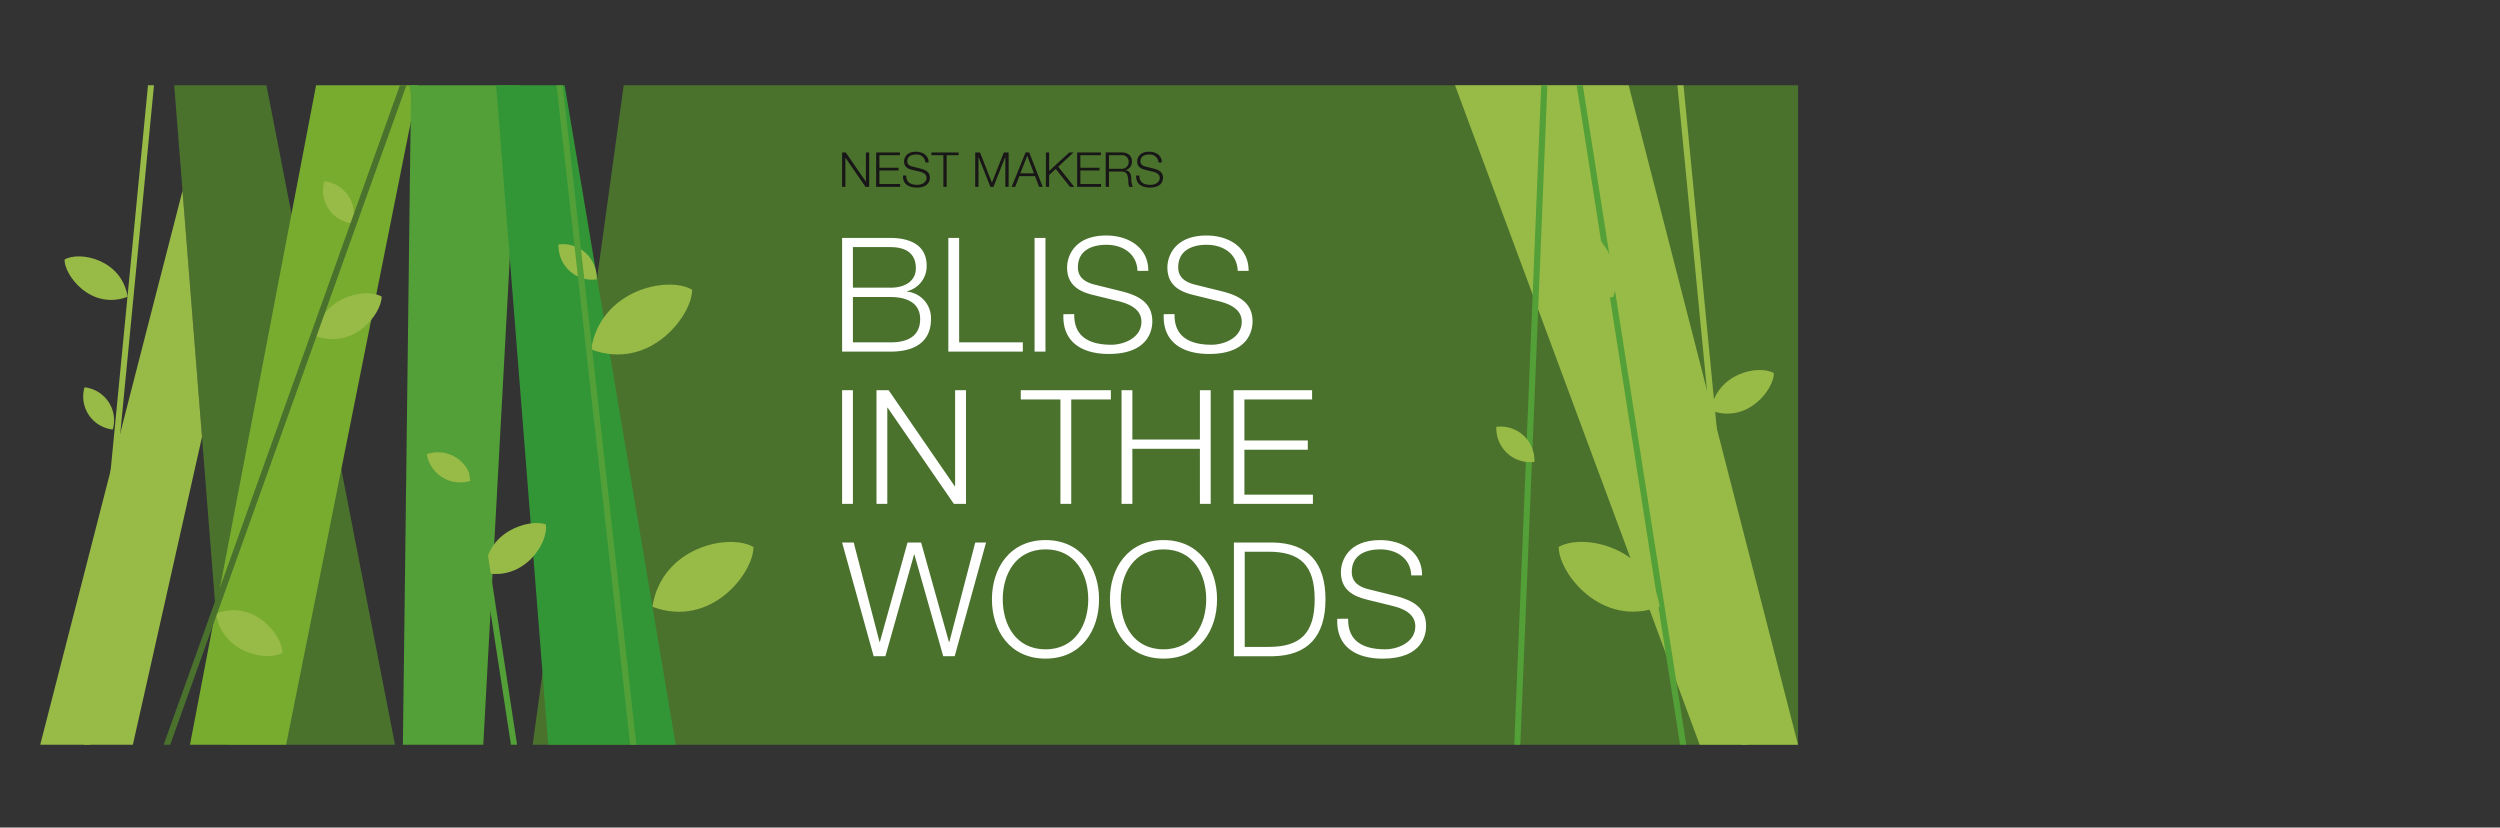 <svg xmlns="http://www.w3.org/2000/svg" xmlns:xlink="http://www.w3.org/1999/xlink" width="287" height="95" viewBox="0 0 287 95"><rect x="0" y="0" width="287" height="95" fill="#333333" stroke="none"/><defs><clipPath id="clip-path"><rect id="Rectangle_1372" data-name="Rectangle 1372" width="287" height="95" transform="translate(360 25)"></rect></clipPath><clipPath id="clip-path-2"><rect id="Rectangle_1371" data-name="Rectangle 1371" width="201.801" height="78.267" fill="none"></rect></clipPath><clipPath id="clip-path-3"><rect id="Rectangle_1370" data-name="Rectangle 1370" width="201.801" height="75.711" fill="none"></rect></clipPath><clipPath id="clip-path-4"><rect id="Rectangle_1341" data-name="Rectangle 1341" width="25.349" height="75.71" fill="none"></rect></clipPath><clipPath id="clip-path-5"><rect id="Rectangle_1342" data-name="Rectangle 1342" width="18.576" height="63.598" fill="none"></rect></clipPath><clipPath id="clip-path-6"><rect id="Rectangle_1343" data-name="Rectangle 1343" width="26.196" height="75.71" fill="none"></rect></clipPath><clipPath id="clip-path-7"><rect id="Rectangle_1344" data-name="Rectangle 1344" width="13.353" height="75.71" fill="none"></rect></clipPath><clipPath id="clip-path-8"><rect id="Rectangle_1345" data-name="Rectangle 1345" width="20.613" height="75.71" fill="none"></rect></clipPath><clipPath id="clip-path-9"><rect id="Rectangle_1346" data-name="Rectangle 1346" width="3.622" height="4.848" fill="none"></rect></clipPath><clipPath id="clip-path-10"><rect id="Rectangle_1347" data-name="Rectangle 1347" width="3.621" height="4.848" fill="none"></rect></clipPath><clipPath id="clip-path-11"><rect id="Rectangle_1348" data-name="Rectangle 1348" width="7.62" height="5.27" fill="none"></rect></clipPath><clipPath id="clip-path-12"><rect id="Rectangle_1349" data-name="Rectangle 1349" width="7.628" height="5.27" fill="none"></rect></clipPath><clipPath id="clip-path-13"><rect id="Rectangle_1350" data-name="Rectangle 1350" width="7.012" height="5.854" fill="none"></rect></clipPath><clipPath id="clip-path-14"><rect id="Rectangle_1351" data-name="Rectangle 1351" width="5.113" height="3.534" fill="none"></rect></clipPath><clipPath id="clip-path-15"><rect id="Rectangle_1352" data-name="Rectangle 1352" width="11.593" height="8.018" fill="none"></rect></clipPath><clipPath id="clip-path-16"><rect id="Rectangle_1353" data-name="Rectangle 1353" width="4.415" height="4.146" fill="none"></rect></clipPath><clipPath id="clip-path-17"><rect id="Rectangle_1354" data-name="Rectangle 1354" width="7.243" height="5" fill="none"></rect></clipPath><clipPath id="clip-path-18"><rect id="Rectangle_1355" data-name="Rectangle 1355" width="11.601" height="8.018" fill="none"></rect></clipPath><clipPath id="clip-path-19"><rect id="Rectangle_1356" data-name="Rectangle 1356" width="39.381" height="75.71" fill="none"></rect></clipPath><clipPath id="clip-path-20"><rect id="Rectangle_1357" data-name="Rectangle 1357" width="9.341" height="77.646" fill="none"></rect></clipPath><clipPath id="clip-path-21"><rect id="Rectangle_1358" data-name="Rectangle 1358" width="28.363" height="77.106" fill="none"></rect></clipPath><clipPath id="clip-path-22"><rect id="Rectangle_1359" data-name="Rectangle 1359" width="8.202" height="77.411" fill="none"></rect></clipPath><clipPath id="clip-path-23"><rect id="Rectangle_1360" data-name="Rectangle 1360" width="12.483" height="77.075" fill="none"></rect></clipPath><clipPath id="clip-path-24"><rect id="Rectangle_1361" data-name="Rectangle 1361" width="12.806" height="77.869" fill="none"></rect></clipPath><clipPath id="clip-path-25"><rect id="Rectangle_1362" data-name="Rectangle 1362" width="8.199" height="77.575" fill="none"></rect></clipPath><clipPath id="clip-path-26"><rect id="Rectangle_1363" data-name="Rectangle 1363" width="3.901" height="78.267" fill="none"></rect></clipPath><clipPath id="clip-path-27"><rect id="Rectangle_1364" data-name="Rectangle 1364" width="6.619" height="8.866" fill="none"></rect></clipPath><clipPath id="clip-path-28"><rect id="Rectangle_1365" data-name="Rectangle 1365" width="5.496" height="4.59" fill="none"></rect></clipPath><clipPath id="clip-path-29"><rect id="Rectangle_1366" data-name="Rectangle 1366" width="7.234" height="5.007" fill="none"></rect></clipPath><clipPath id="clip-path-30"><rect id="Rectangle_1367" data-name="Rectangle 1367" width="11.593" height="8.011" fill="none"></rect></clipPath><clipPath id="clip-path-31"><rect id="Rectangle_1368" data-name="Rectangle 1368" width="3.627" height="4.856" fill="none"></rect></clipPath><clipPath id="clip-path-32"><rect id="Rectangle_1369" data-name="Rectangle 1369" width="4.407" height="4.151" fill="none"></rect></clipPath></defs><g id="Mask_Group_187" data-name="Mask Group 187" transform="translate(-360 -25)" clip-path="url(#clip-path)"><g id="Group_2294" data-name="Group 2294" transform="translate(-2 1)"><g id="Group_2293" data-name="Group 2293" transform="translate(366.616 32.643)"><g id="Group_2292" data-name="Group 2292" clip-path="url(#clip-path-2)"><path id="Path_3108" data-name="Path 3108" d="M107.522,1.965,97.068,77.675H242.338V1.965Z" transform="translate(-40.537 -0.821)" fill="#4a722d"></path><g id="Group_2291" data-name="Group 2291" transform="translate(0 1.144)"><g id="Group_2290" data-name="Group 2290" clip-path="url(#clip-path-3)"><g id="Group_2205" data-name="Group 2205" transform="translate(15.382 0.001)" style="mix-blend-mode: multiply;isolation: isolate"><g id="Group_2204" data-name="Group 2204"><g id="Group_2203" data-name="Group 2203" clip-path="url(#clip-path-4)"><path id="Path_3109" data-name="Path 3109" d="M37,1.965,51.761,77.675H32.389L26.412,1.965Z" transform="translate(-26.412 -1.965)" fill="#4a722d" fill-rule="evenodd"></path></g></g></g><g id="Group_2208" data-name="Group 2208" transform="translate(0 12.113)" style="mix-blend-mode: multiply;isolation: isolate"><g id="Group_2207" data-name="Group 2207"><g id="Group_2206" data-name="Group 2206" clip-path="url(#clip-path-5)"><path id="Path_3110" data-name="Path 3110" d="M16.337,22.763,0,86.361H10.637l7.938-35.333Z" transform="translate(0 -22.763)" fill="#98ba47" fill-rule="evenodd"></path></g></g></g><g id="Group_2211" data-name="Group 2211" transform="translate(17.193 0.001)" style="mix-blend-mode: multiply;isolation: isolate"><g id="Group_2210" data-name="Group 2210"><g id="Group_2209" data-name="Group 2209" clip-path="url(#clip-path-6)"><path id="Path_3111" data-name="Path 3111" d="M44,1.965,29.521,77.675h11.04L55.717,1.965Z" transform="translate(-29.521 -1.965)" fill="#78ac2f" fill-rule="evenodd"></path></g></g></g><g id="Group_2214" data-name="Group 2214" transform="translate(41.636 0.001)" style="mix-blend-mode: multiply;isolation: isolate"><g id="Group_2213" data-name="Group 2213"><g id="Group_2212" data-name="Group 2212" clip-path="url(#clip-path-7)"><path id="Path_3112" data-name="Path 3112" d="M72.431,1.965l-.939,75.711h9.229L84.845,1.965Z" transform="translate(-71.492 -1.965)" fill="#52a037" fill-rule="evenodd"></path></g></g></g><g id="Group_2217" data-name="Group 2217" transform="translate(52.34 0.001)" style="mix-blend-mode: multiply;isolation: isolate"><g id="Group_2216" data-name="Group 2216"><g id="Group_2215" data-name="Group 2215" clip-path="url(#clip-path-8)"><path id="Path_3113" data-name="Path 3113" d="M97.735,1.965l12.75,75.711H95.849L89.872,1.965Z" transform="translate(-89.872 -1.965)" fill="#329637" fill-rule="evenodd"></path></g></g></g><g id="Group_2220" data-name="Group 2220" transform="translate(4.905 34.671)" style="mix-blend-mode: multiply;isolation: isolate"><g id="Group_2219" data-name="Group 2219"><g id="Group_2218" data-name="Group 2218" clip-path="url(#clip-path-9)"><path id="Path_3114" data-name="Path 3114" d="M11.85,66.341A3.81,3.81,0,0,0,8.606,61.5a3.806,3.806,0,0,0,3.244,4.845" transform="translate(-8.423 -61.496)" fill="#98ba47" fill-rule="evenodd"></path></g></g></g><g id="Group_2223" data-name="Group 2223" transform="translate(32.434 11.023)" style="mix-blend-mode: multiply;isolation: isolate"><g id="Group_2222" data-name="Group 2222"><g id="Group_2221" data-name="Group 2221" clip-path="url(#clip-path-10)"><path id="Path_3115" data-name="Path 3115" d="M59.118,25.736a3.811,3.811,0,0,0-3.244-4.845,3.81,3.81,0,0,0,3.244,4.845" transform="translate(-55.691 -20.891)" fill="#98ba47" fill-rule="evenodd"></path></g></g></g><g id="Group_2226" data-name="Group 2226" transform="translate(31.577 23.879)" style="mix-blend-mode: multiply;isolation: isolate"><g id="Group_2225" data-name="Group 2225"><g id="Group_2224" data-name="Group 2224" clip-path="url(#clip-path-11)"><path id="Path_3116" data-name="Path 3116" d="M61.839,43.346c-1.819-1.064-6.924,0-7.62,4.509,4.434,1.669,7.637-2.582,7.62-4.509" transform="translate(-54.219 -42.965)" fill="#98ba47" fill-rule="evenodd"></path></g></g></g><g id="Group_2229" data-name="Group 2229" transform="translate(20.177 60.26)" style="mix-blend-mode: multiply;isolation: isolate"><g id="Group_2228" data-name="Group 2228"><g id="Group_2227" data-name="Group 2227" clip-path="url(#clip-path-12)"><path id="Path_3117" data-name="Path 3117" d="M42.273,110.323c-1.828,1.065-6.924,0-7.628-4.509,4.443-1.669,7.645,2.582,7.628,4.509" transform="translate(-34.645 -105.433)" fill="#98ba47" fill-rule="evenodd"></path></g></g></g><g id="Group_2232" data-name="Group 2232" transform="translate(51.058 50.252)" style="mix-blend-mode: multiply;isolation: isolate"><g id="Group_2231" data-name="Group 2231"><g id="Group_2230" data-name="Group 2230" clip-path="url(#clip-path-13)"><path id="Path_3118" data-name="Path 3118" d="M94.652,88.419c.352,2.1-2.481,6.514-6.983,5.55.025-4.777,5.181-6.262,6.983-5.55" transform="translate(-87.669 -88.25)" fill="#98ba47" fill-rule="evenodd"></path></g></g></g><g id="Group_2235" data-name="Group 2235" transform="translate(44.385 42.098)" style="mix-blend-mode: multiply;isolation: isolate"><g id="Group_2234" data-name="Group 2234"><g id="Group_2233" data-name="Group 2233" clip-path="url(#clip-path-14)"><path id="Path_3119" data-name="Path 3119" d="M76.213,74.508a3.879,3.879,0,0,1,5.113,3.018,3.874,3.874,0,0,1-5.113-3.018" transform="translate(-76.213 -74.249)" fill="#98ba47" fill-rule="evenodd"></path></g></g></g><g id="Group_2238" data-name="Group 2238" transform="translate(63.246 22.888)" style="mix-blend-mode: multiply;isolation: isolate"><g id="Group_2237" data-name="Group 2237"><g id="Group_2236" data-name="Group 2236" clip-path="url(#clip-path-15)"><path id="Path_3120" data-name="Path 3120" d="M120.191,41.848c-2.774-1.627-10.528-.009-11.593,6.857,6.748,2.539,11.619-3.932,11.593-6.857" transform="translate(-108.598 -41.265)" fill="#98ba47" fill-rule="evenodd"></path></g></g></g><g id="Group_2241" data-name="Group 2241" transform="translate(59.475 18.192)" style="mix-blend-mode: multiply;isolation: isolate"><g id="Group_2240" data-name="Group 2240"><g id="Group_2239" data-name="Group 2239" clip-path="url(#clip-path-16)"><path id="Path_3121" data-name="Path 3121" d="M102.155,33.282A3.884,3.884,0,0,1,106.53,37.3a3.881,3.881,0,0,1-4.375-4.016" transform="translate(-102.123 -33.2)" fill="#98ba47" fill-rule="evenodd"></path></g></g></g><g id="Group_2244" data-name="Group 2244" transform="translate(2.791 19.645)" style="mix-blend-mode: multiply;isolation: isolate"><g id="Group_2243" data-name="Group 2243"><g id="Group_2242" data-name="Group 2242" clip-path="url(#clip-path-17)"><path id="Path_3122" data-name="Path 3122" d="M4.793,36.06c1.736-1.014,6.58-.009,7.243,4.275C7.819,41.92,4.776,37.879,4.793,36.06" transform="translate(-4.793 -35.696)" fill="#98ba47" fill-rule="evenodd"></path></g></g></g><g id="Group_2247" data-name="Group 2247" transform="translate(70.279 52.428)" style="mix-blend-mode: multiply;isolation: isolate"><g id="Group_2246" data-name="Group 2246"><g id="Group_2245" data-name="Group 2245" clip-path="url(#clip-path-18)"><path id="Path_3123" data-name="Path 3123" d="M132.275,92.57c-2.775-1.627-10.537-.009-11.6,6.856,6.756,2.54,11.626-3.932,11.6-6.856" transform="translate(-120.674 -91.987)" fill="#98ba47" fill-rule="evenodd"></path></g></g></g><g id="Group_2250" data-name="Group 2250" transform="translate(162.42 0.001)" style="mix-blend-mode: multiply;isolation: isolate"><g id="Group_2249" data-name="Group 2249"><g id="Group_2248" data-name="Group 2248" clip-path="url(#clip-path-19)"><path id="Path_3124" data-name="Path 3124" d="M298.819,1.965l19.447,75.711H306.976L278.886,1.965Z" transform="translate(-278.886 -1.965)" fill="#98ba47" fill-rule="evenodd"></path></g></g></g><g id="Group_2253" data-name="Group 2253" transform="translate(59.213 -0.713)" style="mix-blend-mode: multiply;isolation: isolate"><g id="Group_2252" data-name="Group 2252"><g id="Group_2251" data-name="Group 2251" clip-path="url(#clip-path-20)"><path id="Path_3125" data-name="Path 3125" d="M102.361.74,111.013,78.2l-.683.19L101.672.886Z" transform="translate(-101.673 -0.74)" fill="#52a037"></path></g></g></g><g id="Group_2256" data-name="Group 2256" transform="translate(13.879 -0.568)" style="mix-blend-mode: multiply;isolation: isolate"><g id="Group_2255" data-name="Group 2255"><g id="Group_2254" data-name="Group 2254" clip-path="url(#clip-path-21)"><path id="Path_3126" data-name="Path 3126" d="M52.194.989,24.656,77.874l-.826.221L51.447.989Z" transform="translate(-23.83 -0.989)" fill="#4a722d"></path></g></g></g><g id="Group_2259" data-name="Group 2259" transform="translate(4.968 -1.094)" style="mix-blend-mode: multiply;isolation: isolate"><g id="Group_2258" data-name="Group 2258" transform="translate(0 0)"><g id="Group_2257" data-name="Group 2257" clip-path="url(#clip-path-22)"><path id="Path_3127" data-name="Path 3127" d="M16.731.085,9.232,77.5h-.7L16,.517Z" transform="translate(-8.53 -0.085)" fill="#98ba47"></path></g></g></g><g id="Group_2262" data-name="Group 2262" transform="translate(42.341 -0.414)" style="mix-blend-mode: multiply;isolation: isolate"><g id="Group_2261" data-name="Group 2261"><g id="Group_2260" data-name="Group 2260" clip-path="url(#clip-path-23)"><path id="Path_3128" data-name="Path 3128" d="M73.4,1.254,85.185,77.887l-.636.443L72.7,1.345Z" transform="translate(-72.703 -1.254)" fill="#52a037"></path></g></g></g><g id="Group_2265" data-name="Group 2265" transform="translate(176.299 -0.845)" style="mix-blend-mode: multiply;isolation: isolate"><g id="Group_2264" data-name="Group 2264" transform="translate(0 0)"><g id="Group_2263" data-name="Group 2263" clip-path="url(#clip-path-24)"><path id="Path_3129" data-name="Path 3129" d="M303.373.513l12.148,77.428-.644.441L302.715.807Z" transform="translate(-302.716 -0.513)" fill="#52a037"></path></g></g></g><g id="Group_2268" data-name="Group 2268" transform="translate(187.904 -0.55)" style="mix-blend-mode: multiply;isolation: isolate"><g id="Group_2267" data-name="Group 2267"><g id="Group_2266" data-name="Group 2266" clip-path="url(#clip-path-25)"><path id="Path_3130" data-name="Path 3130" d="M323.338,1.019l7.505,77.472-.684.1L322.643,1.1Z" transform="translate(-322.644 -1.019)" fill="#98ba47"></path></g></g></g><g id="Group_2271" data-name="Group 2271" transform="translate(169.168 -1.144)" style="mix-blend-mode: multiply;isolation: isolate"><g id="Group_2270" data-name="Group 2270"><g id="Group_2269" data-name="Group 2269" clip-path="url(#clip-path-26)"><path id="Path_3131" data-name="Path 3131" d="M294.374,0l-3.2,78.045-.706.222L293.644.593Z" transform="translate(-290.473 0)" fill="#52a037"></path></g></g></g><path id="Path_3132" data-name="Path 3132" d="M159.309,38.644h4.283c2.171,0,3.437.855,3.437,2.523,0,2.079-1.592,2.7-3.437,2.682h-4.283Zm-1.24,6.27h5.524c4.242,0,4.678-2.472,4.678-3.713a3.056,3.056,0,0,0-2.758-3.178v-.041a2.962,2.962,0,0,0,2.263-2.926c0-2.431-1.995-3.194-4.183-3.194h-5.524Zm1.24-12h4.283c1.936,0,2.943.822,2.943,2.448,0,1.232-.956,2.213-2.943,2.213h-4.283Zm10.956,12h8.55V43.849h-7.31V31.862h-1.24Zm9.9,0h1.249V31.862h-1.249Zm3.311-4.3c-.15,3.185,2.121,4.568,5.205,4.568,4.627,0,5-2.834,5-3.73,0-2.138-1.542-2.942-3.387-3.429l-3.177-.788c-1.065-.26-1.978-.771-1.978-1.995,0-1.936,1.576-2.59,3.278-2.59,1.844,0,3.487,1,3.562,2.992h1.241c.016-2.666-2.247-4.057-4.829-4.057-3.671,0-4.493,2.4-4.493,3.671,0,2.028,1.408,2.766,2.942,3.143l2.908.713c1.207.294,2.682.88,2.682,2.365,0,1.894-2.079,2.648-3.454,2.648-2.373,0-4.308-.821-4.258-3.512Zm11.518,0c-.151,3.185,2.12,4.568,5.205,4.568,4.627,0,4.988-2.834,4.988-3.73,0-2.138-1.534-2.942-3.378-3.429l-3.185-.788c-1.056-.26-1.97-.771-1.97-1.995,0-1.936,1.576-2.59,3.269-2.59,1.853,0,3.5,1,3.562,2.992h1.249c.017-2.666-2.247-4.057-4.829-4.057-3.671,0-4.493,2.4-4.493,3.671,0,2.028,1.409,2.766,2.943,3.143l2.9.713c1.207.294,2.691.88,2.691,2.365,0,1.894-2.088,2.648-3.454,2.648-2.381,0-4.317-.821-4.258-3.512Z" transform="translate(-66.011 -14.334)" fill="#fff" fill-rule="evenodd"></path><path id="Path_3133" data-name="Path 3133" d="M158.067,75.123h1.241V62.071h-1.241Zm3.949,0h1.24V64.083h.042l7.6,11.04h1.391V62.071h-1.249v11.04h-.033l-7.6-11.04h-1.391Zm16.564-11.987h4.551V75.123h1.24V63.136h4.552V62.071H178.579Zm11.568,11.987h1.241V68.8h7.754v6.321h1.24V62.071h-1.24v5.667h-7.754V62.071h-1.241Zm12.867,0h9.1V74.066h-7.863V68.911h7.276V67.847h-7.276V63.136h7.771V62.071h-9.011Z" transform="translate(-66.01 -27.065)" fill="#fff" fill-rule="evenodd"></path><path id="Path_3134" data-name="Path 3134" d="M161.688,104.95h1.349l3.295-11.677h.034l3.31,11.677h1.317l3.6-13.052h-1.24l-2.975,11.426h-.043L167.137,91.9h-1.559L162.4,103.323h-.034L159.4,91.9h-1.333Zm13.58-6.53c0,3.571,2.045,6.807,6.162,6.807,4.091,0,6.136-3.236,6.136-6.807s-2.045-6.8-6.136-6.8c-4.116,0-6.162,3.235-6.162,6.8m1.241,0c0-2.85,1.466-5.734,4.921-5.734,3.437,0,4.895,2.883,4.895,5.734s-1.458,5.742-4.895,5.742c-3.454,0-4.921-2.883-4.921-5.742m12.305,0c0,3.571,2.045,6.807,6.153,6.807s6.144-3.236,6.144-6.807-2.045-6.8-6.144-6.8-6.153,3.235-6.153,6.8m1.24,0c0-2.85,1.459-5.734,4.912-5.734,3.437,0,4.9,2.883,4.9,5.734s-1.467,5.742-4.9,5.742c-3.454,0-4.912-2.883-4.912-5.742m14.234-5.465h2.657c3.748-.017,5.374,1.575,5.374,5.465s-1.626,5.49-5.374,5.465h-2.657Zm-1.24,12h4.518c3.931-.093,5.993-2.247,5.993-6.53S211.5,91.99,207.566,91.9h-4.518Zm11.861-4.3c-.143,3.185,2.12,4.577,5.214,4.577,4.619,0,4.988-2.833,4.988-3.731,0-2.137-1.534-2.942-3.378-3.437l-3.186-.788c-1.056-.252-1.97-.771-1.97-2,0-1.936,1.568-2.59,3.27-2.59,1.844,0,3.487,1.006,3.563,2.992h1.24c.025-2.665-2.246-4.057-4.82-4.057-3.671,0-4.5,2.4-4.5,3.68,0,2.028,1.409,2.758,2.943,3.143l2.908.713c1.208.285,2.691.871,2.691,2.356,0,1.9-2.087,2.648-3.454,2.648-2.38,0-4.317-.821-4.258-3.512Z" transform="translate(-66.01 -39.406)" fill="#fff" fill-rule="evenodd"></path><path id="Path_3135" data-name="Path 3135" d="M158.067,19.1h.377V15.758h.009l2.305,3.345h.419V15.147H160.8v3.345h-.009l-2.305-3.345h-.419Zm3.906,0h2.758v-.327H162.35V17.217h2.2V16.9h-2.2V15.465H164.7v-.318h-2.724Zm3.085-1.307c-.05.964.637,1.391,1.577,1.391,1.4,0,1.508-.863,1.508-1.131,0-.646-.461-.889-1.023-1.04l-.964-.243c-.319-.075-.6-.225-.6-.6,0-.586.478-.779.99-.779a.973.973,0,0,1,1.081.905h.377c0-.813-.688-1.232-1.467-1.232-1.107,0-1.358.729-1.358,1.115,0,.612.427.838.889.956l.88.21c.369.092.814.268.814.721,0,.57-.629.8-1.048.8-.713,0-1.3-.243-1.283-1.065Zm3.261-2.331h1.375V19.1h.377V15.465h1.374v-.318h-3.127Zm5.029,3.638h.377v-3.42h.009l1.358,3.42h.352l1.349-3.42h.016V19.1h.377V15.147h-.553l-1.366,3.47-1.366-3.47h-.554Zm4.183,0h.411l.469-1.232h1.8l.478,1.232h.41l-1.55-3.956h-.419Zm1.794-3.579.763,2.028h-1.559Zm2.138,3.579h.369V17.745l.763-.7,1.643,2.062h.486l-1.844-2.322,1.76-1.634h-.5l-2.305,2.129V15.147h-.369Zm3.587,0h2.75v-.327h-2.38V17.217h2.2V16.9h-2.2V15.465h2.355v-.318H185.05Zm3.278,0h.377v-1.76h1.425c.721-.025.763.586.8,1.14a1.558,1.558,0,0,0,.1.62h.419a2.234,2.234,0,0,1-.185-1.014c-.025-.47-.176-.83-.687-.9v-.008a.953.953,0,0,0,.763-1.006c0-.713-.545-1.031-1.2-1.031h-1.81Zm.377-3.638h1.408a.752.752,0,0,1,.855.788.785.785,0,0,1-.855.772h-1.408Zm3.118,2.331c-.042.964.645,1.391,1.576,1.391,1.4,0,1.509-.863,1.509-1.131,0-.646-.461-.889-1.023-1.04l-.964-.243c-.319-.075-.6-.225-.6-.6,0-.586.477-.779.989-.779a.972.972,0,0,1,1.081.905h.377c.009-.813-.679-1.232-1.459-1.232-1.115,0-1.366.729-1.366,1.115,0,.612.427.838.889.956l.88.21c.369.092.822.268.822.721,0,.57-.637.8-1.048.8-.72,0-1.307-.243-1.291-1.065Z" transform="translate(-66.01 -7.434)" fill="#191618" fill-rule="evenodd"></path><g id="Group_2274" data-name="Group 2274" transform="translate(174.276 15.474)" style="mix-blend-mode: multiply;isolation: isolate"><g id="Group_2273" data-name="Group 2273"><g id="Group_2272" data-name="Group 2272" clip-path="url(#clip-path-27)"><path id="Path_3136" data-name="Path 3136" d="M305.51,37.4c1.157-2.263-.461-8.324-5.935-8.861-1.711,5.458,3.621,9.012,5.935,8.861" transform="translate(-299.243 -28.534)" fill="#98ba47" fill-rule="evenodd"></path></g></g></g><g id="Group_2277" data-name="Group 2277" transform="translate(184.256 41.318)" style="mix-blend-mode: multiply;isolation: isolate"><g id="Group_2276" data-name="Group 2276"><g id="Group_2275" data-name="Group 2275" clip-path="url(#clip-path-28)"><path id="Path_3137" data-name="Path 3137" d="M321.854,73.043c.268,1.644-1.945,5.106-5.474,4.352a4.565,4.565,0,0,1,5.474-4.352" transform="translate(-316.38 -72.91)" fill="#98ba47" fill-rule="evenodd"></path></g></g></g><g id="Group_2280" data-name="Group 2280" transform="translate(191.792 32.69)" style="mix-blend-mode: multiply;isolation: isolate"><g id="Group_2279" data-name="Group 2279"><g id="Group_2278" data-name="Group 2278" clip-path="url(#clip-path-29)"><path id="Path_3138" data-name="Path 3138" d="M336.554,58.458c-1.736-1.015-6.572,0-7.234,4.283,4.208,1.585,7.251-2.455,7.234-4.283" transform="translate(-329.32 -58.095)" fill="#98ba47" fill-rule="evenodd"></path></g></g></g><g id="Group_2283" data-name="Group 2283" transform="translate(174.323 52.42)" style="mix-blend-mode: multiply;isolation: isolate"><g id="Group_2282" data-name="Group 2282"><g id="Group_2281" data-name="Group 2281" clip-path="url(#clip-path-30)"><path id="Path_3139" data-name="Path 3139" d="M299.324,92.556c2.774-1.627,10.537-.009,11.594,6.849-6.749,2.54-11.619-3.932-11.594-6.849" transform="translate(-299.324 -91.972)" fill="#98ba47" fill-rule="evenodd"></path></g></g></g><g id="Group_2286" data-name="Group 2286" transform="translate(181.966 25.877)" style="mix-blend-mode: multiply;isolation: isolate"><g id="Group_2285" data-name="Group 2285"><g id="Group_2284" data-name="Group 2284" clip-path="url(#clip-path-31)"><path id="Path_3140" data-name="Path 3140" d="M312.643,51.251a3.819,3.819,0,0,1,3.252-4.854,3.823,3.823,0,0,1-3.252,4.854" transform="translate(-312.448 -46.397)" fill="#98ba47" fill-rule="evenodd"></path></g></g></g><g id="Group_2289" data-name="Group 2289" transform="translate(167.132 39.133)" style="mix-blend-mode: multiply;isolation: isolate"><g id="Group_2288" data-name="Group 2288"><g id="Group_2287" data-name="Group 2287" clip-path="url(#clip-path-32)"><path id="Path_3141" data-name="Path 3141" d="M287.009,69.239a3.879,3.879,0,0,1,4.367,4.024,3.884,3.884,0,0,1-4.367-4.024" transform="translate(-286.976 -69.158)" fill="#98ba47" fill-rule="evenodd"></path></g></g></g></g></g></g></g></g></g></svg>